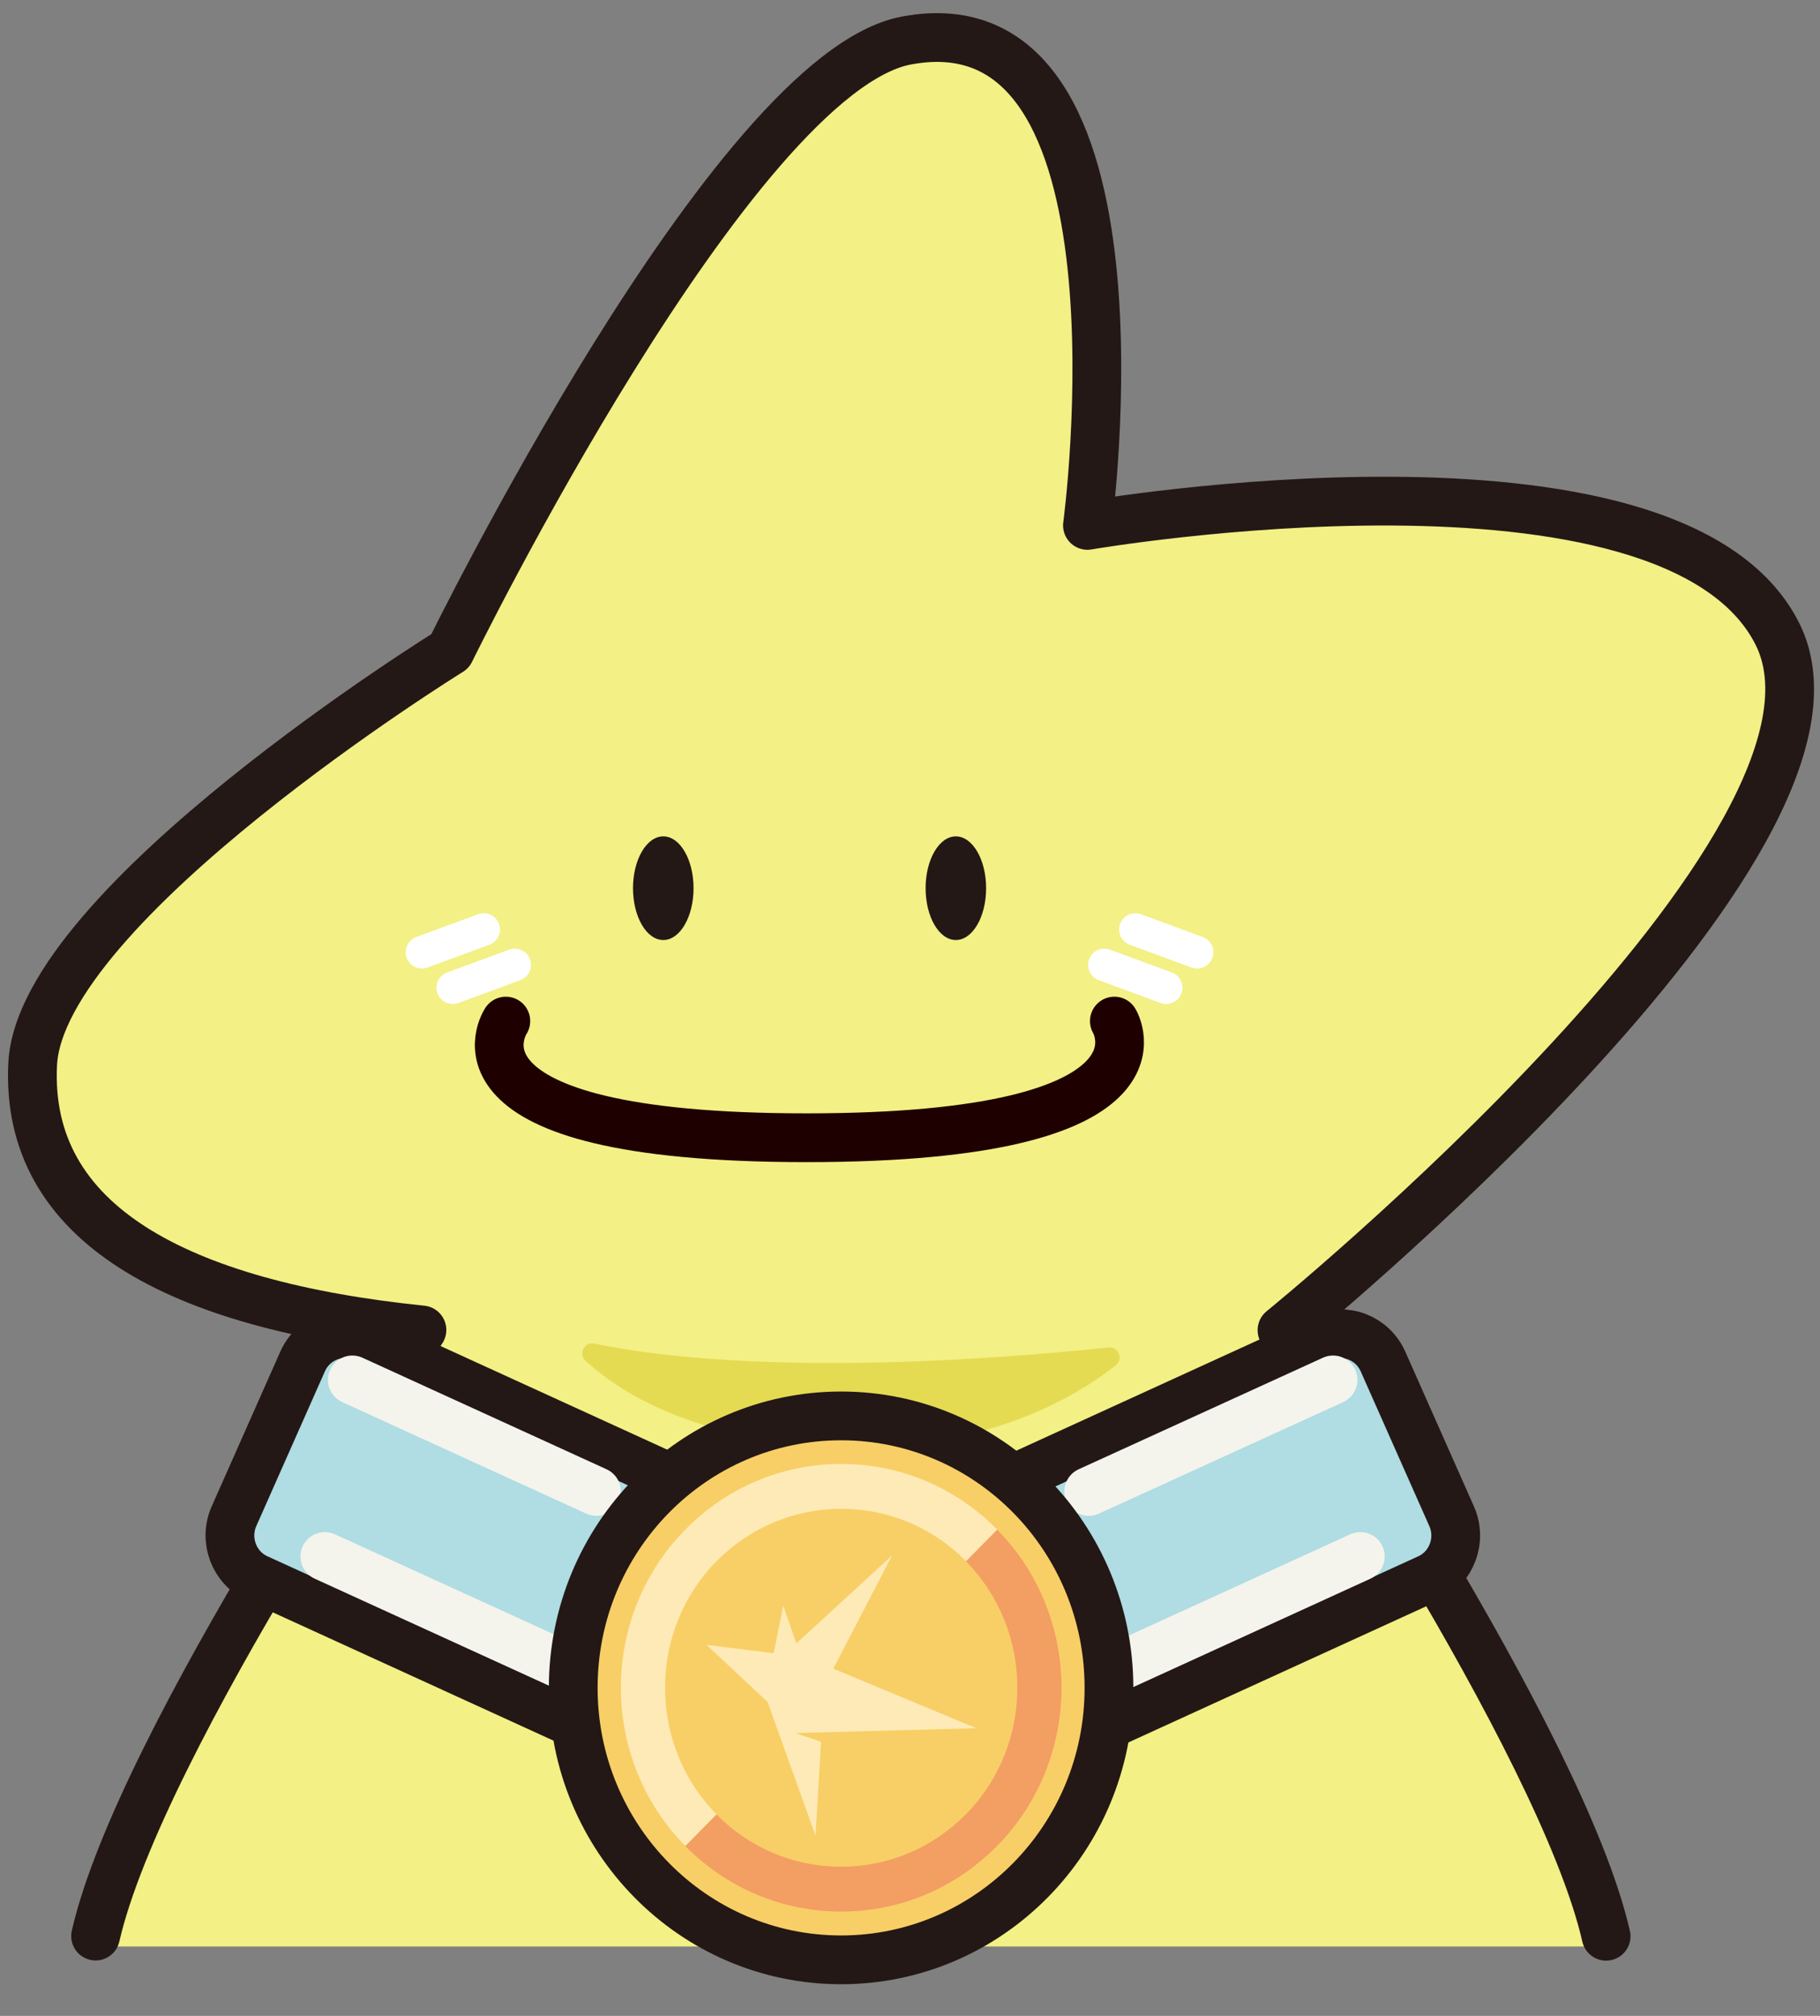 <svg width="56" height="62" viewBox="0 0 56 62" fill="none" xmlns="http://www.w3.org/2000/svg">
<rect x="0" y="0" width="56" height="62" fill="#808080" stroke="none"/>
<g clip-path="url(#clip0_4085_106611)">
<path d="M12.983 40.904C12.983 40.904 4.318 53.517 2.941 59.545C2.941 59.545 2.89 59.661 2.81 59.864H49.55C49.47 59.661 49.419 59.545 49.419 59.545C48.042 53.523 39.446 40.904 39.446 40.904C39.446 40.904 57.947 25.88 54.679 19.469C51.412 13.058 33.46 16.153 33.46 16.153C33.46 16.153 35.665 -0.21 27.896 1.239C22.561 2.236 13.851 20.02 13.851 20.02C13.851 20.02 1.245 27.816 1.005 32.725C0.765 37.635 5.466 40.127 12.983 40.898V40.904Z" fill="#F3F085"/>
<path d="M20.409 28.911C20.923 28.911 21.34 28.198 21.34 27.317C21.34 26.437 20.923 25.723 20.409 25.723C19.894 25.723 19.477 26.437 19.477 27.317C19.477 28.198 19.894 28.911 20.409 28.911Z" fill="#231815"/>
<path d="M29.41 28.911C29.925 28.911 30.342 28.198 30.342 27.317C30.342 26.437 29.925 25.723 29.41 25.723C28.896 25.723 28.48 26.437 28.48 27.317C28.48 28.198 28.896 28.911 29.41 28.911Z" fill="#231815"/>
<path d="M15.564 31.404C15.564 31.404 13.171 34.992 24.818 34.992C36.464 34.992 34.288 31.404 34.288 31.404" stroke="#1E0000" stroke-width="1.5" stroke-linecap="round" stroke-linejoin="round"/>
<path d="M14.884 28.587L12.982 29.288" stroke="white" stroke-linecap="round" stroke-linejoin="round"/>
<path d="M15.838 29.676L13.931 30.378" stroke="white" stroke-linecap="round" stroke-linejoin="round"/>
<path d="M34.934 28.587L36.836 29.288" stroke="white" stroke-linecap="round" stroke-linejoin="round"/>
<path d="M33.98 29.676L35.882 30.378" stroke="white" stroke-linecap="round" stroke-linejoin="round"/>
<path d="M2.941 59.545C4.318 53.523 12.983 40.904 12.983 40.904C5.472 40.133 0.765 37.641 1.005 32.731C1.245 27.821 13.851 20.025 13.851 20.025C13.851 20.025 22.561 2.236 27.896 1.245C35.665 -0.204 33.46 16.159 33.46 16.159C33.46 16.159 51.412 13.064 54.679 19.475C57.947 25.886 39.446 40.91 39.446 40.91C39.446 40.91 48.042 53.523 49.419 59.551" stroke="#231815" stroke-width="1.5" stroke-linecap="round" stroke-linejoin="round"/>
<path d="M18.284 41.321C20.169 41.721 25.007 42.376 34.111 41.443C34.414 41.414 34.574 41.797 34.334 41.988C33.175 42.904 30.599 44.48 26.56 44.486C21.637 44.498 19.106 42.857 18.015 41.849C17.787 41.64 17.981 41.258 18.278 41.321H18.284Z" fill="#E5DB52"/>
<path d="M30.054 47.587L32.165 52.343C32.489 53.073 33.334 53.398 34.053 53.07L43.949 48.548C44.668 48.22 44.988 47.362 44.665 46.632L42.554 41.875C42.23 41.145 41.385 40.82 40.666 41.149L30.77 45.67C30.051 45.999 29.73 46.857 30.054 47.587Z" fill="#B0DCE3" stroke="#231815" stroke-width="1.5" stroke-miterlimit="10"/>
<path d="M41.017 42.44L33.5 45.871" stroke="#F4F4EC" stroke-width="1.5" stroke-miterlimit="10" stroke-linecap="round"/>
<path d="M41.856 47.871L34.345 51.303" stroke="#F4F4EC" stroke-width="1.5" stroke-miterlimit="10" stroke-linecap="round"/>
<path d="M9.311 41.873L7.201 46.63C6.877 47.359 7.197 48.217 7.916 48.546L17.812 53.067C18.531 53.396 19.377 53.071 19.7 52.341L21.811 47.584C22.135 46.855 21.814 45.996 21.095 45.668L11.199 41.146C10.48 40.818 9.635 41.143 9.311 41.873Z" fill="#B0DCE3" stroke="#231815" stroke-width="1.5" stroke-miterlimit="10"/>
<path d="M10.841 42.44L18.352 45.871" stroke="#F4F4EC" stroke-width="1.5" stroke-miterlimit="10" stroke-linecap="round"/>
<path d="M9.995 47.871L17.512 51.303" stroke="#F4F4EC" stroke-width="1.5" stroke-miterlimit="10" stroke-linecap="round"/>
<path d="M25.88 60.276C30.432 60.276 34.122 56.531 34.122 51.911C34.122 47.292 30.432 43.547 25.88 43.547C21.328 43.547 17.638 47.292 17.638 51.911C17.638 56.531 21.328 60.276 25.88 60.276Z" fill="#F8CF66" stroke="#231815" stroke-width="1.5" stroke-miterlimit="10"/>
<path d="M25.88 58.791C24.069 58.791 22.367 58.073 21.082 56.774L22.042 55.801C23.064 56.838 24.429 57.412 25.88 57.412C27.331 57.412 28.69 56.838 29.718 55.801C31.832 53.656 31.832 50.161 29.718 48.016L30.678 47.042C33.323 49.726 33.323 54.091 30.678 56.774C29.398 58.073 27.696 58.791 25.88 58.791Z" fill="#F39E63"/>
<path d="M21.088 56.774C18.443 54.091 18.443 49.726 21.088 47.042C22.367 45.744 24.07 45.025 25.886 45.025C27.702 45.025 29.399 45.744 30.684 47.042L29.724 48.016C28.702 46.978 27.337 46.405 25.886 46.405C24.435 46.405 23.076 46.978 22.047 48.016C19.934 50.161 19.934 53.656 22.047 55.801L21.088 56.774Z" fill="#FEEAB6"/>
<path d="M24.098 49.384L23.807 50.845L21.739 50.59L23.619 52.346L25.092 56.456L25.264 53.569L24.475 53.302L30.039 53.152L25.64 51.32L27.451 47.836L24.504 50.543L24.098 49.384Z" fill="#FEEAB6"/>
</g>
<defs>
<clipPath id="clip0_4085_106611">
<rect width="56" height="62" fill="white"/>
</clipPath>
</defs>
</svg>
